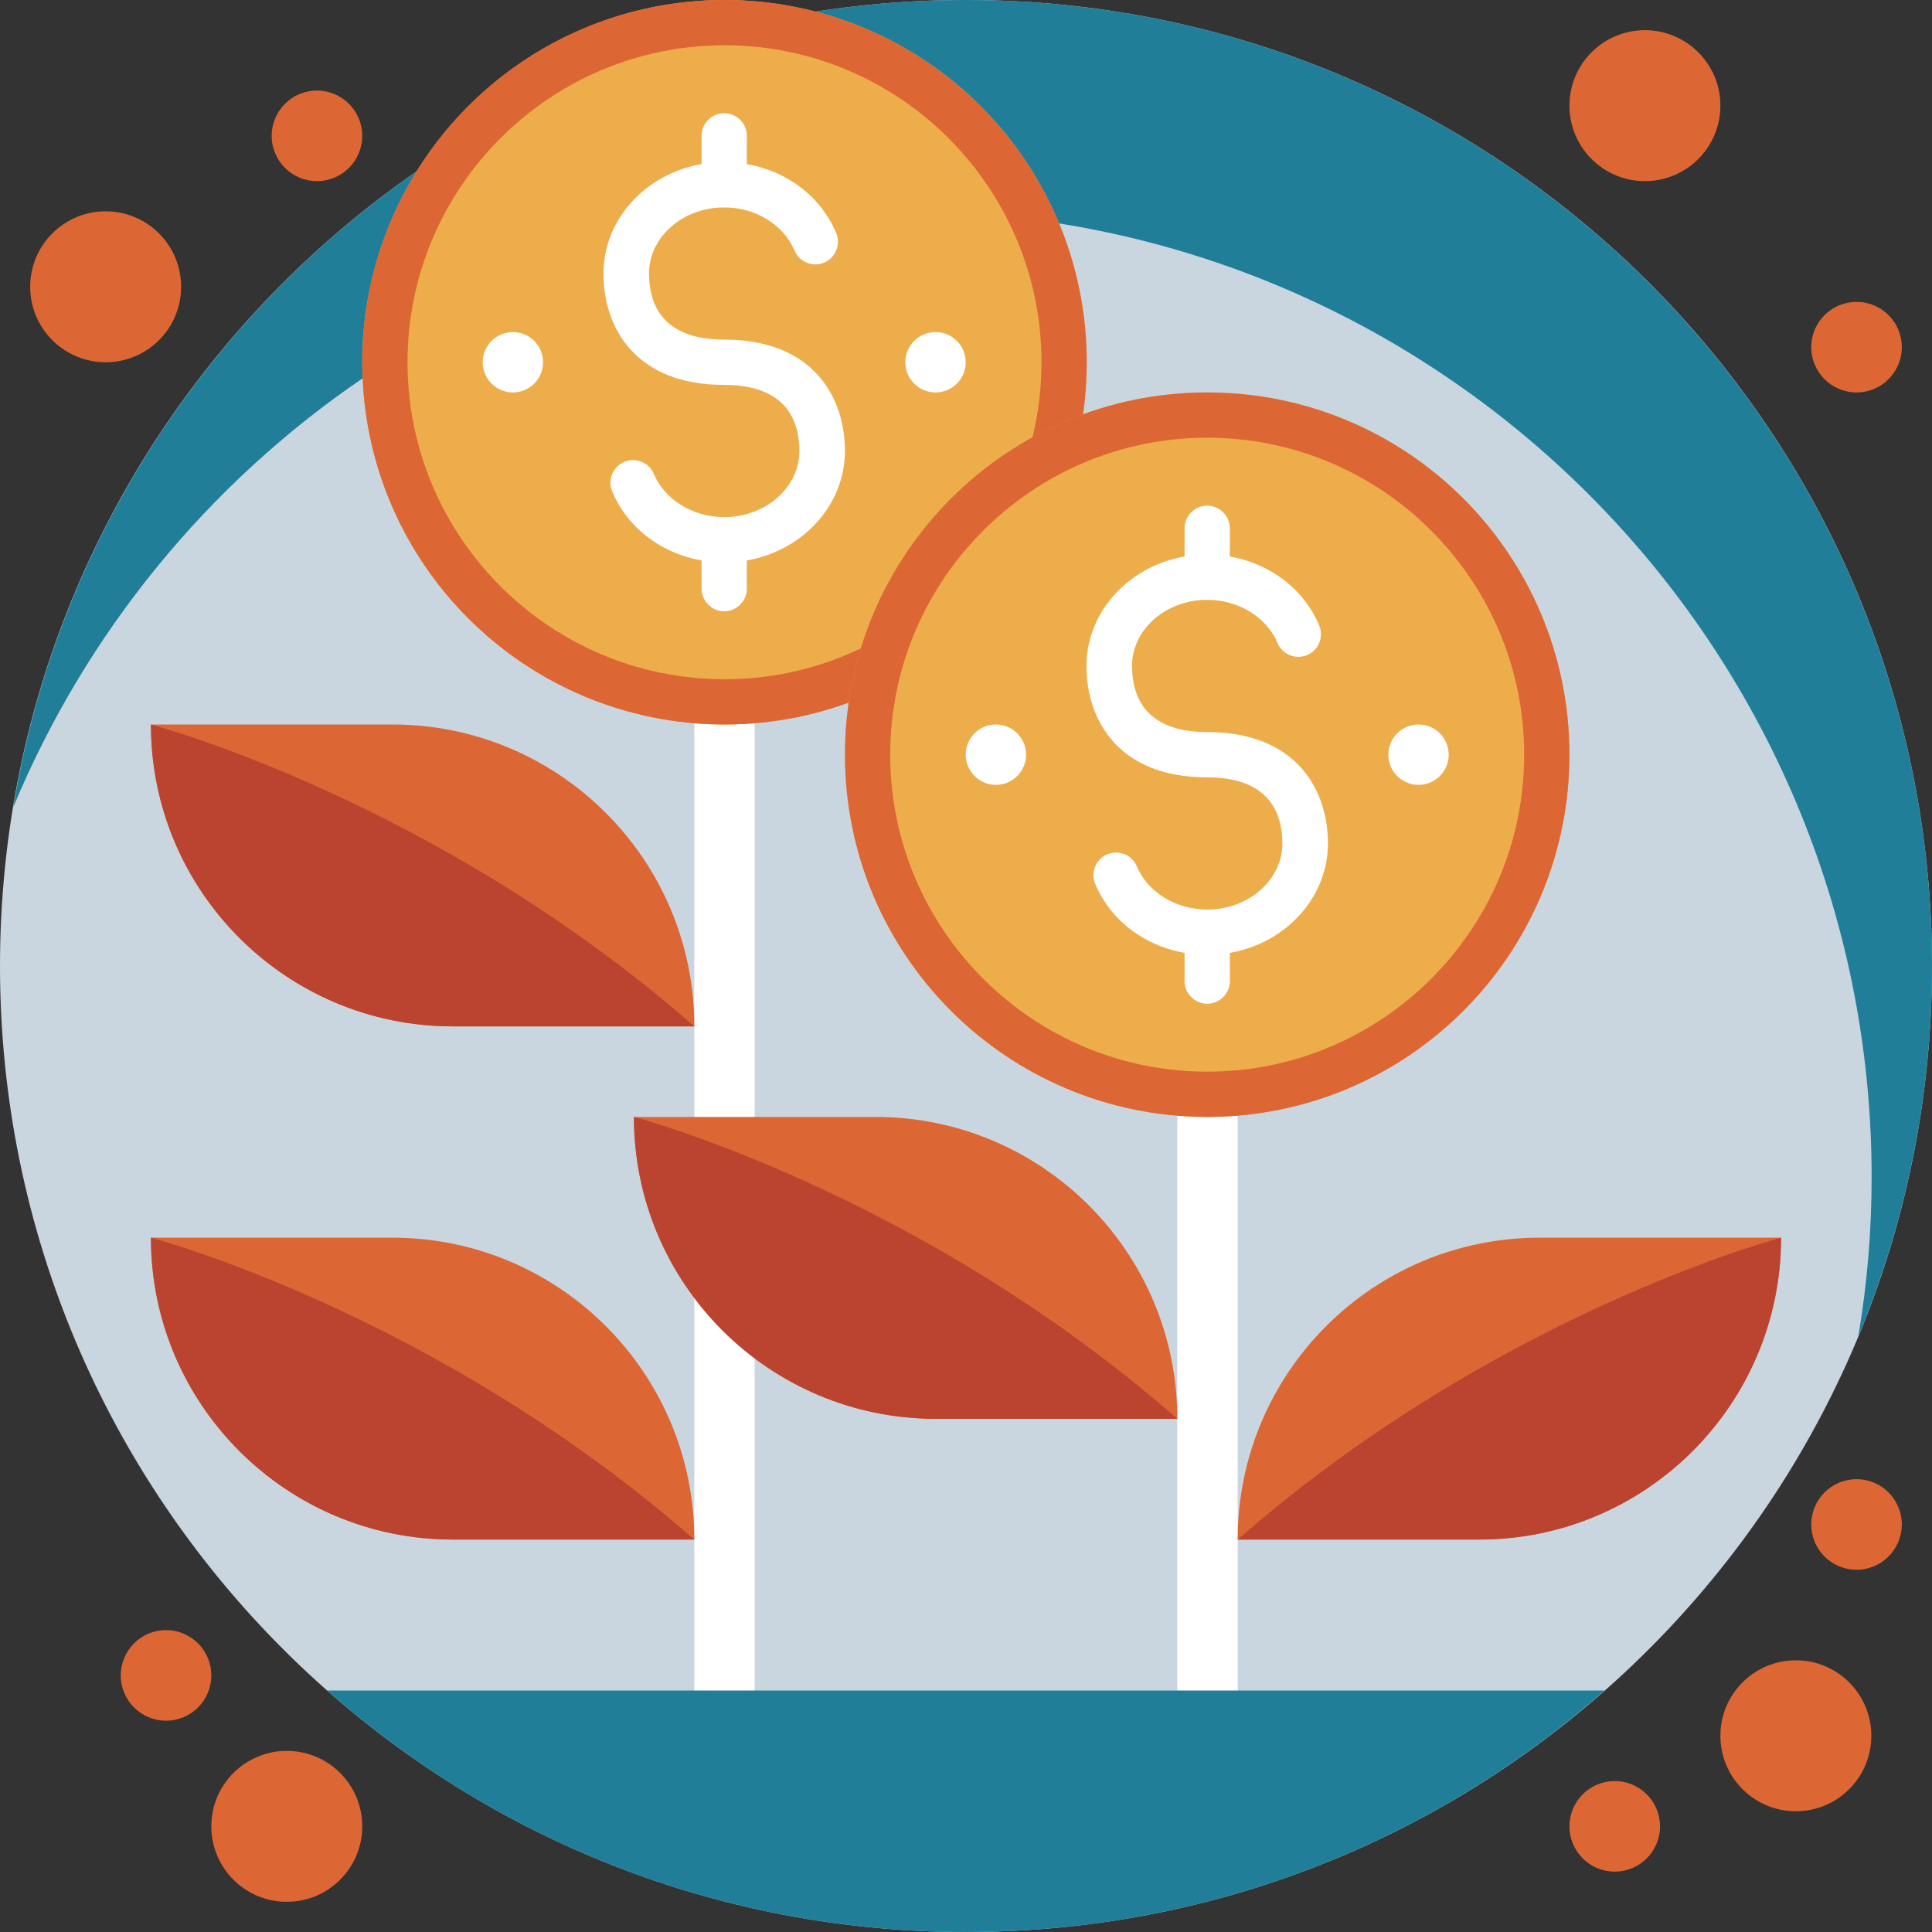<?xml version="1.0" encoding="UTF-8"?><svg id="Layer_2" xmlns="http://www.w3.org/2000/svg" viewBox="0 0 64 64"><rect x="0" y="0" width="64" height="64" fill="#333333" stroke="none"/><defs><style>.cls-1{fill:#bb4430;}.cls-1,.cls-2,.cls-3,.cls-4,.cls-5,.cls-6{stroke-width:0px;}.cls-2{fill:#207e99;}.cls-3{fill:#dd6734;}.cls-4{fill:#eead4b;}.cls-5{fill:#cad6df;}.cls-6{fill:#fff;}</style></defs><g id="Edited"><g id="Benefits-Administration"><path id="Oval" class="cls-5" d="M32,64c17.67,0,32-14.33,32-32,0-8.49-3.3-16.2-8.69-21.93C49.47,3.87,41.19,0,32,0,14.33,0,0,14.33,0,32s14.33,32,32,32Z"/><path id="Path" class="cls-2" d="M30,7c17.67,0,32,14.33,32,32,0,1.79-.15,3.55-.44,5.26,1.57-3.78,2.44-7.92,2.44-12.26C64,14.33,49.67,0,32,0,16.12,0,2.95,11.57.44,26.74,5.25,15.15,16.67,7,30,7Z"/><rect id="Rectangle" class="cls-6" x="39" y="33" width="2" height="26"/><rect id="Rectangle-2" class="cls-6" x="23" y="20" width="2" height="39"/><circle id="Oval-2" class="cls-4" cx="24" cy="12" r="12"/><circle id="Oval-3" class="cls-6" cx="30.99" cy="12" r="1"/><circle id="Oval-4" class="cls-6" cx="16.99" cy="12" r="1"/><path id="Shape" class="cls-3" d="M24,0c-6.63,0-12,5.37-12,12s5.37,12,12,12,12-5.37,12-12S30.62,0,24,0ZM24,22.5c-5.79,0-10.5-4.71-10.5-10.5S18.21,1.5,24,1.5s10.5,4.71,10.5,10.5-4.71,10.5-10.5,10.5Z"/><path id="Path-2" class="cls-6" d="M24,18.63c-1.66,0-3.12-.92-3.72-2.35-.16-.38.02-.82.4-.98.38-.16.82.02.98.4.36.86,1.3,1.43,2.33,1.43,1.37,0,2.49-.98,2.49-2.19,0-1-.43-2.19-2.5-2.19-2.94,0-3.99-1.91-3.99-3.69,0-2.03,1.79-3.69,3.99-3.69,1.66,0,3.12.92,3.72,2.35.16.38-.02.82-.4.98-.38.16-.82-.02-.98-.4-.36-.86-1.3-1.43-2.33-1.43-1.37,0-2.49.98-2.49,2.19,0,1,.43,2.19,2.49,2.19,2.95,0,4,1.91,4,3.69,0,2.03-1.79,3.69-3.99,3.69Z"/><path id="Path-3" class="cls-6" d="M23.99,6.87c-.41,0-.75-.34-.75-.75v-1.62c0-.41.34-.75.75-.75s.75.34.75.75v1.62c0,.41-.34.75-.75.75Z"/><path id="Path-4" class="cls-6" d="M23.99,20.25c-.41,0-.75-.34-.75-.75v-1.62c0-.41.34-.75.75-.75s.75.34.75.75v1.62c0,.41-.34.75-.75.75Z"/><circle id="Oval-5" class="cls-4" cx="39.99" cy="25" r="12"/><circle id="Oval-6" class="cls-6" cx="46.99" cy="25" r="1"/><circle id="Oval-7" class="cls-6" cx="32.99" cy="25" r="1"/><path id="Shape-2" class="cls-3" d="M39.99,13c-6.63,0-12,5.37-12,12s5.37,12,12,12,12-5.37,12-12-5.37-12-12-12ZM39.99,35.5c-5.79,0-10.5-4.71-10.5-10.5s4.71-10.5,10.5-10.5,10.5,4.71,10.5,10.5-4.71,10.5-10.5,10.5Z"/><path id="Path-5" class="cls-6" d="M40,31.63c-1.66,0-3.12-.92-3.72-2.35-.16-.38.02-.82.4-.98s.82.02.98.4c.36.86,1.3,1.43,2.33,1.43,1.37,0,2.49-.98,2.49-2.19,0-1-.43-2.19-2.5-2.19-2.94,0-3.99-1.91-3.99-3.69,0-2.03,1.79-3.69,3.99-3.69,1.66,0,3.12.92,3.72,2.35.16.38-.02.82-.4.98-.38.16-.82-.02-.98-.4-.36-.86-1.3-1.43-2.33-1.43-1.37,0-2.49.98-2.49,2.19,0,1,.43,2.19,2.49,2.19,2.95,0,4,1.91,4,3.69,0,2.03-1.79,3.69-3.99,3.69Z"/><path id="Path-6" class="cls-6" d="M39.99,19.87c-.41,0-.75-.34-.75-.75v-1.62c0-.41.34-.75.75-.75s.75.34.75.75v1.62c0,.41-.34.75-.75.75Z"/><path id="Path-7" class="cls-6" d="M39.99,33.25c-.41,0-.75-.34-.75-.75v-1.62c0-.41.34-.75.75-.75s.75.34.75.75v1.62c0,.41-.34.75-.75.75Z"/><path id="Path-8" class="cls-3" d="M41,51h8c5.52,0,10-4.48,10-10h-8c-5.52,0-10,4.48-10,10h0Z"/><path id="Path-9" class="cls-1" d="M41,51h8c5.52,0,10-4.48,10-10h0s-9.4,2.47-18,10h0Z"/><path id="Path-10" class="cls-3" d="M39,47h-8c-5.52,0-10-4.48-10-10h8c5.52,0,10,4.48,10,10h0Z"/><path id="Path-11" class="cls-1" d="M39,47h-8c-5.52,0-10-4.48-10-10h0s9.4,2.47,18,10h0Z"/><path id="Path-12" class="cls-3" d="M23,34h-8c-5.52,0-10-4.48-10-10h8c5.52,0,10,4.48,10,10h0Z"/><path id="Path-13" class="cls-1" d="M23,34h-8c-5.52,0-10-4.48-10-10h0s9.4,2.47,18,10h0Z"/><path id="Path-14" class="cls-3" d="M23,51h-8c-5.52,0-10-4.48-10-10h8c5.52,0,10,4.48,10,10h0Z"/><path id="Path-15" class="cls-1" d="M23,51h-8c-5.52,0-10-4.48-10-10h0s9.4,2.47,18,10h0Z"/><path id="Path-16" class="cls-2" d="M32,64c8.11,0,15.52-3.02,21.15-8H10.84c5.64,4.98,13.04,8,21.16,8Z"/><circle id="Oval-8" class="cls-3" cx="61.5" cy="11.5" r="1.5"/><circle id="Oval-9" class="cls-3" cx="10.5" cy="4.5" r="1.5"/><circle id="Oval-10" class="cls-3" cx="5.5" cy="55.5" r="1.5"/><circle id="Oval-11" class="cls-3" cx="54.49" cy="3.5" r="2.5"/><circle id="Oval-12" class="cls-3" cx="3.5" cy="9.5" r="2.5"/><circle id="Oval-13" class="cls-3" cx="9.5" cy="60.5" r="2.5"/><circle id="Oval-14" class="cls-3" cx="61.5" cy="50.5" r="1.5"/><circle id="Oval-15" class="cls-3" cx="53.49" cy="60.5" r="1.5"/><circle id="Oval-16" class="cls-3" cx="59.49" cy="57.5" r="2.5"/></g></g></svg>